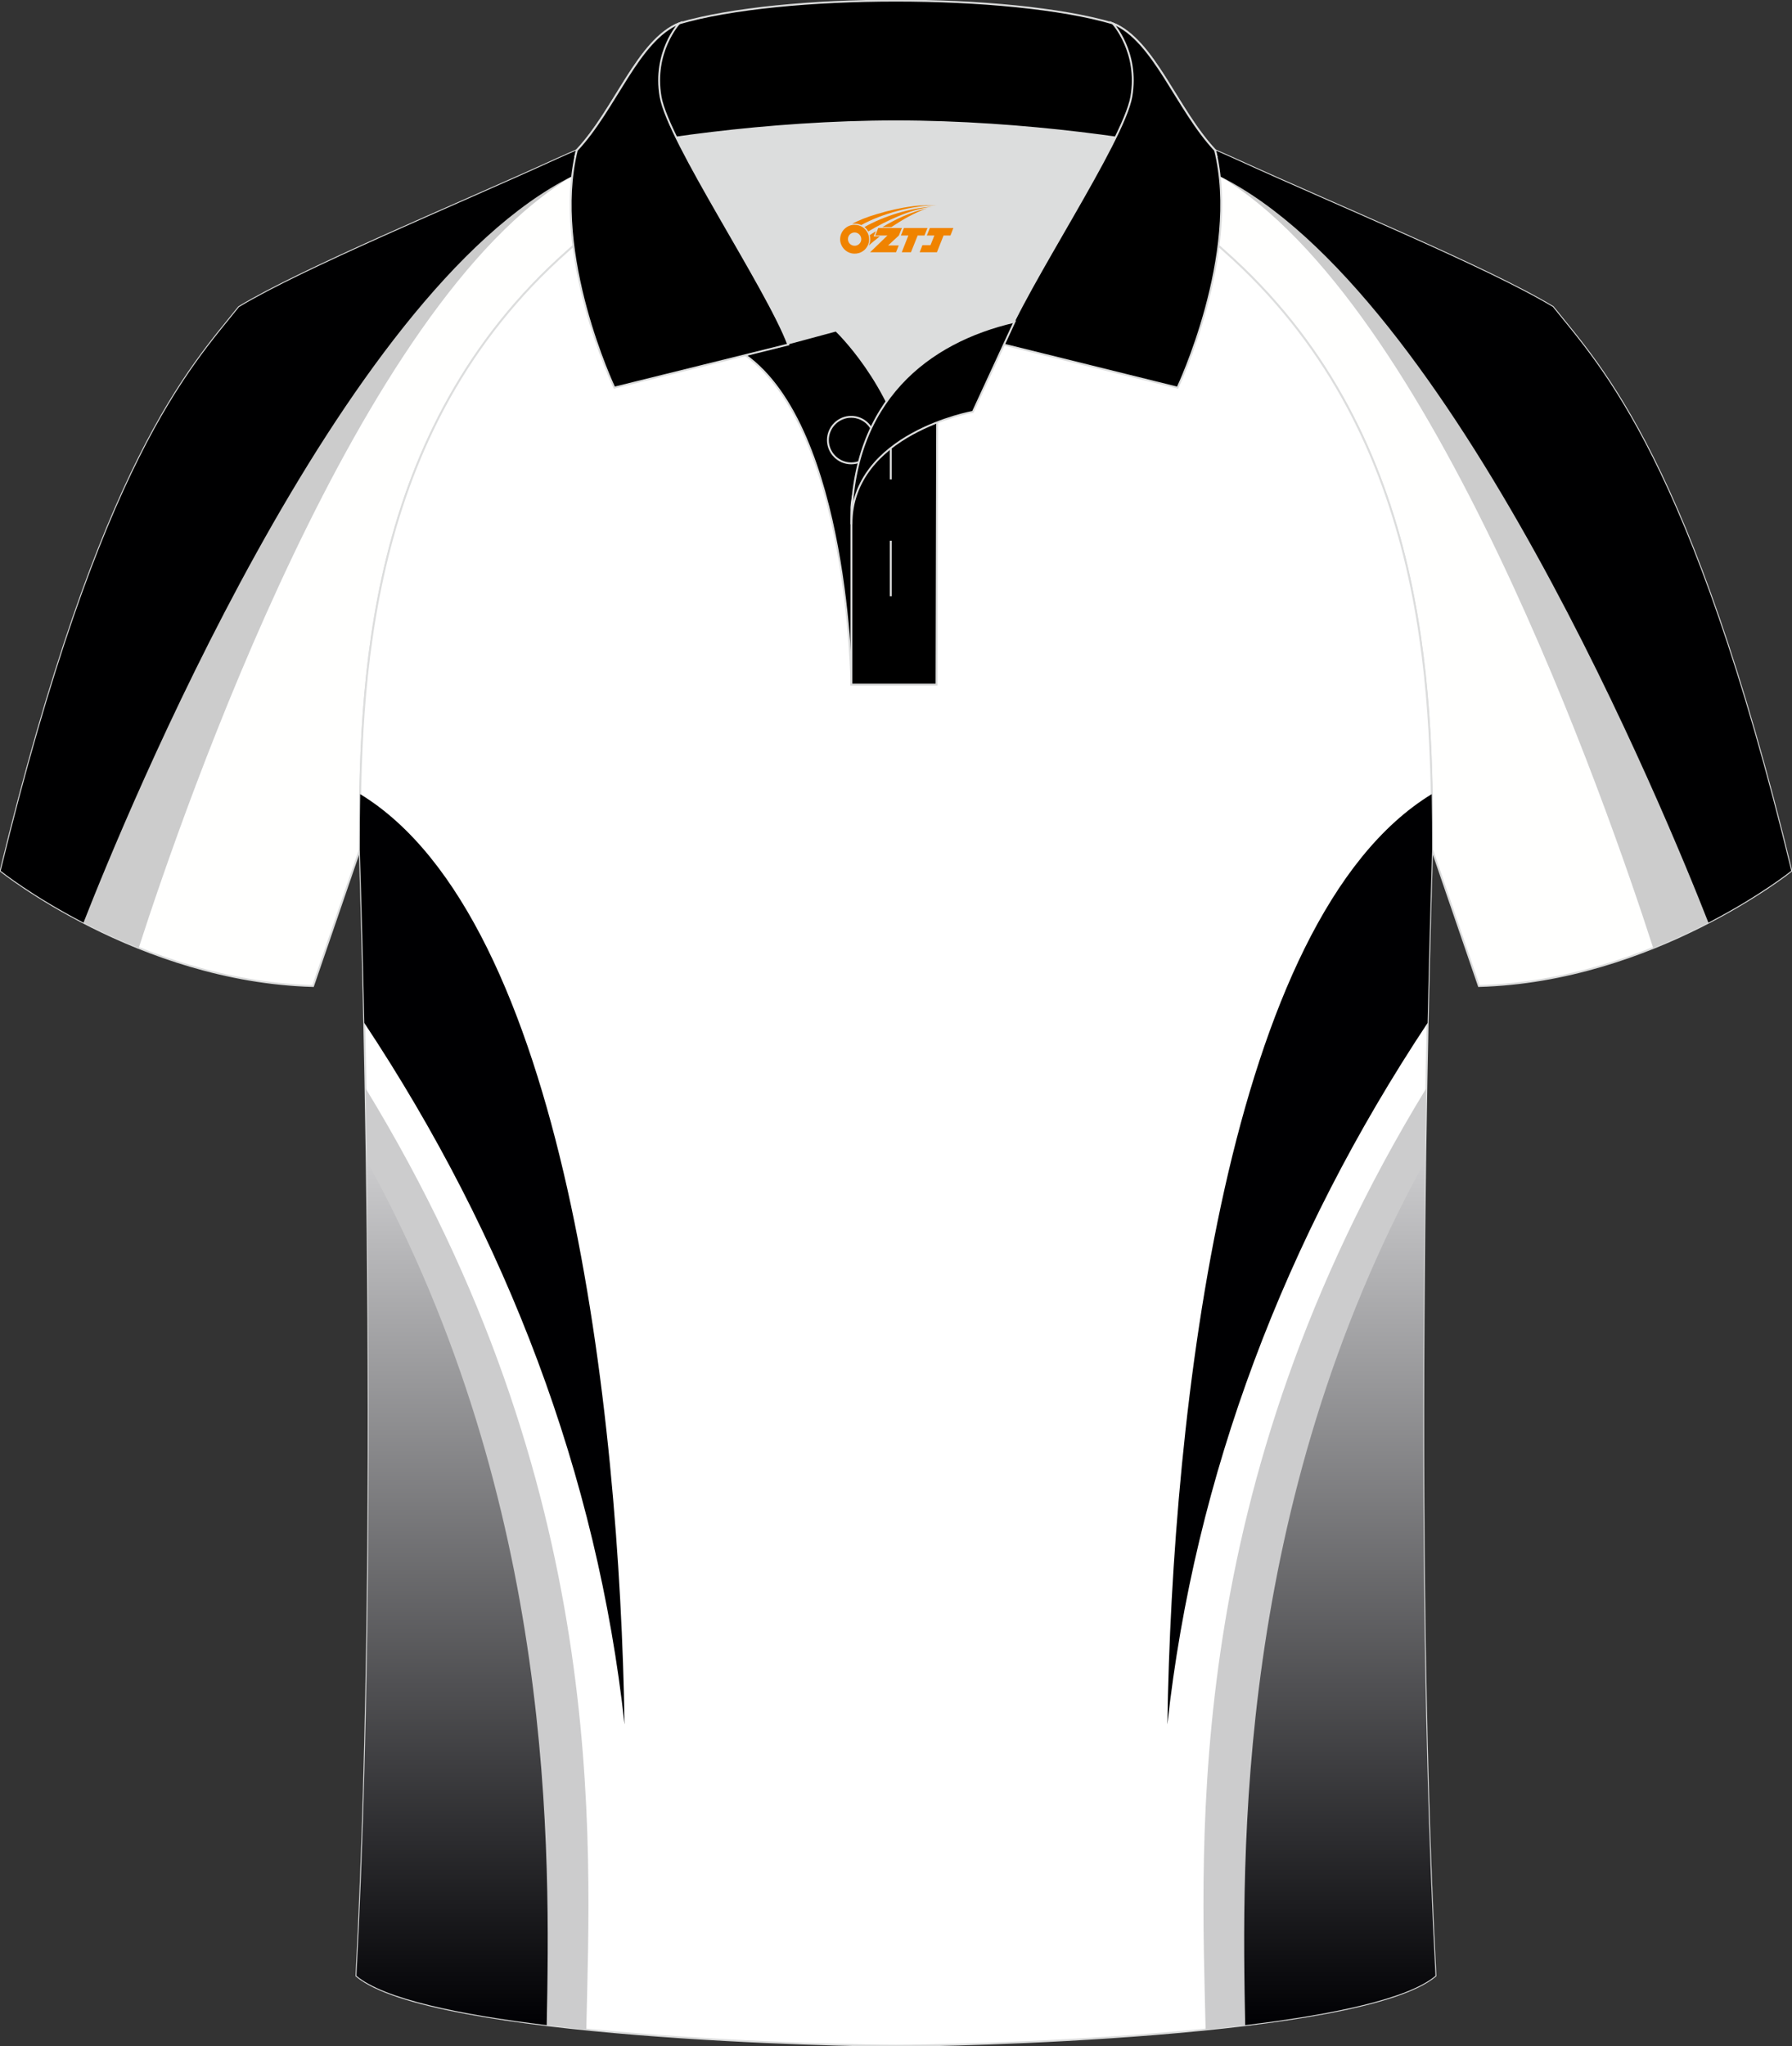 <?xml version="1.0" encoding="utf-8"?>
<!-- Generator: Adobe Illustrator 24.0.0, SVG Export Plug-In . SVG Version: 6.00 Build 0)  -->
<svg xmlns="http://www.w3.org/2000/svg" xmlns:xlink="http://www.w3.org/1999/xlink" version="1.1" id="图层_1" x="0px" y="0px" width="379.8px" height="433.5px" viewBox="0 0 379.8 433.5" enable-background="new 0 0 379.8 433.5" xml:space="preserve">
<rect x="0" y="0" width="379.8" height="433.5" fill="#333333" stroke="none"/>
<g>
	
		<path fill-rule="evenodd" clip-rule="evenodd" fill="#FFFFFE" stroke="#DCDDDD" stroke-width="0.4" stroke-miterlimit="22.926" d="   M246.69,27.75c4.32,1.37,9.2,3.29,15.06,5.95c21.94,10.02,53.7,23.08,67.38,31.34c10.24,12.8,29.36,32.42,50.52,119.44   c0,0-29.19,23.38-66.21,24.4c0,0-7.16-20.82-9.9-28.84c0-34.68-1.03-88.85-44.05-126.87c-8.01-7.36-28.69-19.88-41.87-26.31   L246.69,27.75z"/>
	<g>
		<path fill-rule="evenodd" clip-rule="evenodd" fill="#CCCCCC" d="M350.38,200.82c-9.83-30.48-46.82-136.87-91.93-163.51    c-5.2-3.07-9.76-6.3-13.77-9.62l2.01,0.06c4.32,1.37,9.2,3.29,15.06,5.95c21.94,10.02,53.7,23.08,67.38,31.34    c10.24,12.8,29.36,32.42,50.52,119.44C379.64,184.48,368.13,193.71,350.38,200.82z"/>
		<path fill-rule="evenodd" clip-rule="evenodd" fill="#000001" d="M362.08,195.45C353.3,173.03,307.75,61.87,258.45,37.3    c-6.04-3.01-11.3-6.27-15.9-9.69l4.14,0.13c4.32,1.37,9.2,3.29,15.06,5.95c21.94,10.02,53.7,23.08,67.38,31.34    c10.24,12.8,29.36,32.42,50.52,119.44C379.64,184.48,373.01,189.79,362.08,195.45z"/>
	</g>
	
		<path fill-rule="evenodd" clip-rule="evenodd" fill="#FFFFFE" stroke="#DCDDDD" stroke-width="0.4" stroke-miterlimit="22.926" d="   M133.09,27.75c-4.32,1.37-9.2,3.29-15.06,5.95C96.09,43.72,64.34,56.79,50.66,65.04C40.42,77.84,21.3,97.46,0.14,184.48   c0,0,29.19,23.38,66.21,24.4c0,0,7.16-20.82,9.9-28.84c0-34.68,1.03-88.85,44.05-126.87c8.02-7.36,28.69-19.88,41.87-26.31   L133.09,27.75z"/>
	<g>
		<path fill-rule="evenodd" clip-rule="evenodd" fill="#CCCCCC" d="M29.4,200.82c9.83-30.48,46.82-136.87,91.93-163.51    c5.2-3.07,9.76-6.3,13.77-9.62l-2.01,0.06c-4.32,1.37-9.2,3.29-15.06,5.95C96.09,43.72,64.34,56.79,50.66,65.04    C40.42,77.84,21.3,97.46,0.14,184.48C0.14,184.48,11.66,193.71,29.4,200.82z"/>
		<path fill-rule="evenodd" clip-rule="evenodd" fill="#000001" d="M17.7,195.45C26.48,173.03,72.03,61.87,121.33,37.3    c6.04-3.01,11.3-6.27,15.9-9.69l-4.14,0.13c-4.32,1.37-9.2,3.29-15.06,5.95c-21.94,10.03-53.69,23.1-67.37,31.35    C40.42,77.84,21.3,97.46,0.14,184.48C0.14,184.48,6.77,189.79,17.7,195.45z"/>
	</g>
	
		<path fill-rule="evenodd" clip-rule="evenodd" fill="#FFFFFF" stroke="#DCDDDD" stroke-width="0.4" stroke-miterlimit="22.926" d="   M76.25,180.05c0,0.08,4.68,137.18-0.7,238.51c15.6,13.14,104.62,14.84,114.34,14.81c9.72,0.03,98.74-1.67,114.34-14.82   c-5.38-101.35-0.7-238.49-0.7-238.51l0,0c0-34.68-1.03-88.85-44.05-126.87c-7.66-7.03-26.88-18.77-40.06-25.42l-59.04-0.01   c-13.19,6.64-32.42,18.39-40.08,25.43C77.28,91.2,76.25,145.37,76.25,180.05L76.25,180.05z"/>
	<g>
		<g>
			<path fill-rule="evenodd" clip-rule="evenodd" fill="#CCCCCD" d="M124.26,429.94c0.9-40.73,5.04-114.61-46.79-199.41     c0.88,49.16,1.39,125.42-1.93,188.03c1.56,1.31,3.86,2.51,6.74,3.61l17.09,4.39C106.89,427.94,115.46,429.05,124.26,429.94z"/>
			
				<linearGradient id="SVGID_1_" gradientUnits="userSpaceOnUse" x1="95.817" y1="-165.87" x2="95.817" y2="-349.01" gradientTransform="matrix(1 0 0 -1 0 80)">
				<stop offset="0" style="stop-color:#CCCCCE"/>
				<stop offset="1" style="stop-color:#000003"/>
			</linearGradient>
			<path fill-rule="evenodd" clip-rule="evenodd" fill="url(#SVGID_1_)" d="M115.87,429.01c0.67-35.44,2.19-109.81-38.15-183.14     c0.7,48.77,0.82,116.27-2.18,172.68C81.38,423.47,97.49,426.79,115.87,429.01z"/>
			<path fill-rule="evenodd" clip-rule="evenodd" fill="#000002" d="M77.21,216.7c30.26,45.62,49.36,95.84,55.16,148.61     c-1.04-66.36-12.66-170.65-56.03-197.08c-0.07,4.13-0.09,8.09-0.09,11.82l0,0C76.25,180.07,76.73,194.2,77.21,216.7z"/>
		</g>
		<g>
			<path fill-rule="evenodd" clip-rule="evenodd" fill="#CCCCCD" d="M255.52,429.94c-0.9-40.73-5.04-114.61,46.78-199.41     c-0.88,49.16-1.39,125.42,1.93,188.03c-1.56,1.31-3.86,2.51-6.74,3.61l-17.09,4.39C272.89,427.94,264.32,429.05,255.52,429.94z"/>
			
				<linearGradient id="SVGID_2_" gradientUnits="userSpaceOnUse" x1="283.973" y1="-165.87" x2="283.973" y2="-349.01" gradientTransform="matrix(1 0 0 -1 0 80)">
				<stop offset="0" style="stop-color:#CCCCCE"/>
				<stop offset="1" style="stop-color:#000003"/>
			</linearGradient>
			<path fill-rule="evenodd" clip-rule="evenodd" fill="url(#SVGID_2_)" d="M263.91,429.01c-0.67-35.44-2.19-109.81,38.15-183.14     c-0.7,48.77-0.82,116.27,2.18,172.68C298.4,423.47,282.29,426.79,263.91,429.01z"/>
			<path fill-rule="evenodd" clip-rule="evenodd" fill="#000002" d="M302.57,216.7c-30.26,45.62-49.36,95.84-55.16,148.61     c1.04-66.36,12.66-170.65,56.03-197.08c0.07,4.13,0.09,8.09,0.09,11.82l0,0C303.54,180.05,303.05,194.18,302.57,216.7z"/>
		</g>
	</g>
	<g>
		<g>
			<path fill-rule="evenodd" clip-rule="evenodd" fill="#DCDDDD" d="M187.91,85.04c6.44-9.11,16.35-14.37,26.94-16.84     c5.24-10.64,16.09-27.82,21.62-39.14c-26.77-6.52-66.39-6.52-93.16,0c6.43,13.14,20,34.17,23.66,43.71l10.22-2.75     C177.19,70.02,183.19,75.69,187.91,85.04z"/>
			<path fill-rule="evenodd" clip-rule="evenodd" stroke="#DCDDDD" stroke-width="0.4" stroke-miterlimit="22.926" d="     M157.93,75.21l19.26-5.19c0,0,11.74,11.1,15.3,27.84c3.55,16.74-1.86,47.18-1.86,47.18h-10.18     C180.45,145.03,179.92,90.78,157.93,75.21z"/>
			<path fill-rule="evenodd" clip-rule="evenodd" stroke="#DCDDDD" stroke-width="0.4" stroke-miterlimit="22.926" d="     M180.45,107.49v37.54h18.04l0.14-60.77C189.79,87.17,180.94,98.7,180.45,107.49z"/>
			<path fill-rule="evenodd" clip-rule="evenodd" stroke="#DCDDDD" stroke-width="0.4" stroke-miterlimit="22.926" d="     M121.97,33.04c13.39-3.26,40.91-7.33,67.92-7.33c27,0,54.53,4.07,67.92,7.33l-0.28-1.2c-8.22-8.78-12.93-23.33-21.69-26.89     c-10.94-3.21-28.45-4.82-45.95-4.82c-17.51,0-35.01,1.61-45.95,4.82c-8.77,3.57-13.47,18.11-21.69,26.89L121.97,33.04z"/>
			<path fill-rule="evenodd" clip-rule="evenodd" stroke="#DCDDDD" stroke-width="0.4" stroke-miterlimit="22.926" d="M143.94,4.95     c0,0-5.58,6.05-3.94,15.53c1.63,9.49,22.57,40.53,27.06,52.51l-36.86,9.13c0,0-13.39-28.22-7.95-50.28     C130.48,23.07,135.18,8.52,143.94,4.95z"/>
			<path fill-rule="evenodd" clip-rule="evenodd" stroke="#DCDDDD" stroke-width="0.4" stroke-miterlimit="22.926" d="M235.84,4.95     c0,0,5.58,6.05,3.94,15.53c-1.63,9.49-22.57,40.53-27.06,52.51l36.86,9.13c0,0,13.39-28.22,7.95-50.28     C249.31,23.07,244.6,8.52,235.84,4.95z"/>
			<path fill="none" stroke="#DCDDDD" stroke-width="0.4" stroke-miterlimit="22.926" d="M180.4,98.16c2.72,0,4.93-2.21,4.93-4.93     s-2.21-4.93-4.93-4.93c-2.72,0-4.93,2.21-4.93,4.93C175.47,95.95,177.69,98.16,180.4,98.16z"/>
			
				<line fill="none" stroke="#DCDDDD" stroke-width="0.4" stroke-miterlimit="22.926" x1="188.79" y1="114.56" x2="188.79" y2="126.31"/>
			
				<line fill="none" stroke="#DCDDDD" stroke-width="0.4" stroke-miterlimit="22.926" x1="188.79" y1="89.8" x2="188.79" y2="101.56"/>
			<path fill-rule="evenodd" clip-rule="evenodd" stroke="#DCDDDD" stroke-width="0.4" stroke-miterlimit="22.926" d="     M215.01,68.17l-8.81,19.07c0,0-25.75,4.58-25.75,23.82C180.45,84.88,196.73,72.37,215.01,68.17z"/>
		</g>
		
	</g>
</g>
<g id="图层_x0020_1">
	<path fill="#F08300" d="M178.24,51.7c0.416,1.136,1.472,1.984,2.752,2.032c0.144,0,0.304,0,0.448-0.016h0.016   c0.016,0,0.064,0,0.128-0.016c0.032,0,0.048-0.016,0.08-0.016c0.064-0.016,0.144-0.032,0.224-0.048c0.016,0,0.016,0,0.032,0   c0.192-0.048,0.4-0.112,0.576-0.208c0.192-0.096,0.4-0.224,0.608-0.384c0.672-0.56,1.104-1.408,1.104-2.352   c0-0.224-0.032-0.448-0.08-0.672l0,0C184.08,49.82,184.03,49.65,183.95,49.47C183.48,48.38,182.4,47.62,181.13,47.62C179.44,47.62,178.06,48.99,178.06,50.69C178.06,51.04,178.12,51.38,178.24,51.7L178.24,51.7L178.24,51.7z M182.54,50.72L182.54,50.72C182.51,51.5,181.85,52.1,181.07,52.06C180.28,52.03,179.69,51.38,179.72,50.59c0.032-0.784,0.688-1.376,1.472-1.344   C181.96,49.28,182.57,49.95,182.54,50.72L182.54,50.72z"/>
	<polygon fill="#F08300" points="196.57,48.3 ,195.93,49.89 ,194.49,49.89 ,193.07,53.44 ,191.12,53.44 ,192.52,49.89 ,190.94,49.89    ,191.58,48.3"/>
	<path fill="#F08300" d="M198.54,43.57c-1.008-0.096-3.024-0.144-5.056,0.112c-2.416,0.304-5.152,0.912-7.616,1.664   C183.82,45.95,181.95,46.67,180.6,47.44C180.8,47.41,180.99,47.39,181.18,47.39c0.48,0,0.944,0.112,1.36,0.288   C186.64,45.36,193.84,43.31,198.54,43.57L198.54,43.57L198.54,43.57z"/>
	<path fill="#F08300" d="M184.01,49.04c4-2.368,8.88-4.672,13.488-5.248c-4.608,0.288-10.224,2-14.288,4.304   C183.53,48.35,183.8,48.67,184.01,49.04C184.01,49.04,184.01,49.04,184.01,49.04z"/>
	<polygon fill="#F08300" points="202.06,48.3 ,201.44,49.89 ,199.98,49.89 ,198.57,53.44 ,198.11,53.44 ,196.6,53.44 ,194.91,53.44    ,195.5,51.94 ,197.21,51.94 ,198.03,49.89 ,196.44,49.89 ,197.08,48.3"/>
	<polygon fill="#F08300" points="191.15,48.3 ,190.51,49.89 ,188.22,52 ,190.48,52 ,189.9,53.44 ,184.41,53.44 ,188.08,49.89    ,185.5,49.89 ,186.14,48.3"/>
	<path fill="#F08300" d="M196.43,44.16c-3.376,0.752-6.464,2.192-9.424,3.952h1.888C191.32,46.54,193.66,45.11,196.43,44.16z    M185.63,48.98C185,49.36,184.94,49.41,184.33,49.82c0.064,0.256,0.112,0.544,0.112,0.816c0,0.496-0.112,0.976-0.32,1.392   c0.176-0.16,0.32-0.304,0.432-0.4c0.272-0.24,0.768-0.64,1.6-1.296l0.32-0.256H185.15l0,0L185.63,48.98L185.63,48.98L185.63,48.98z"/>
</g>
</svg>